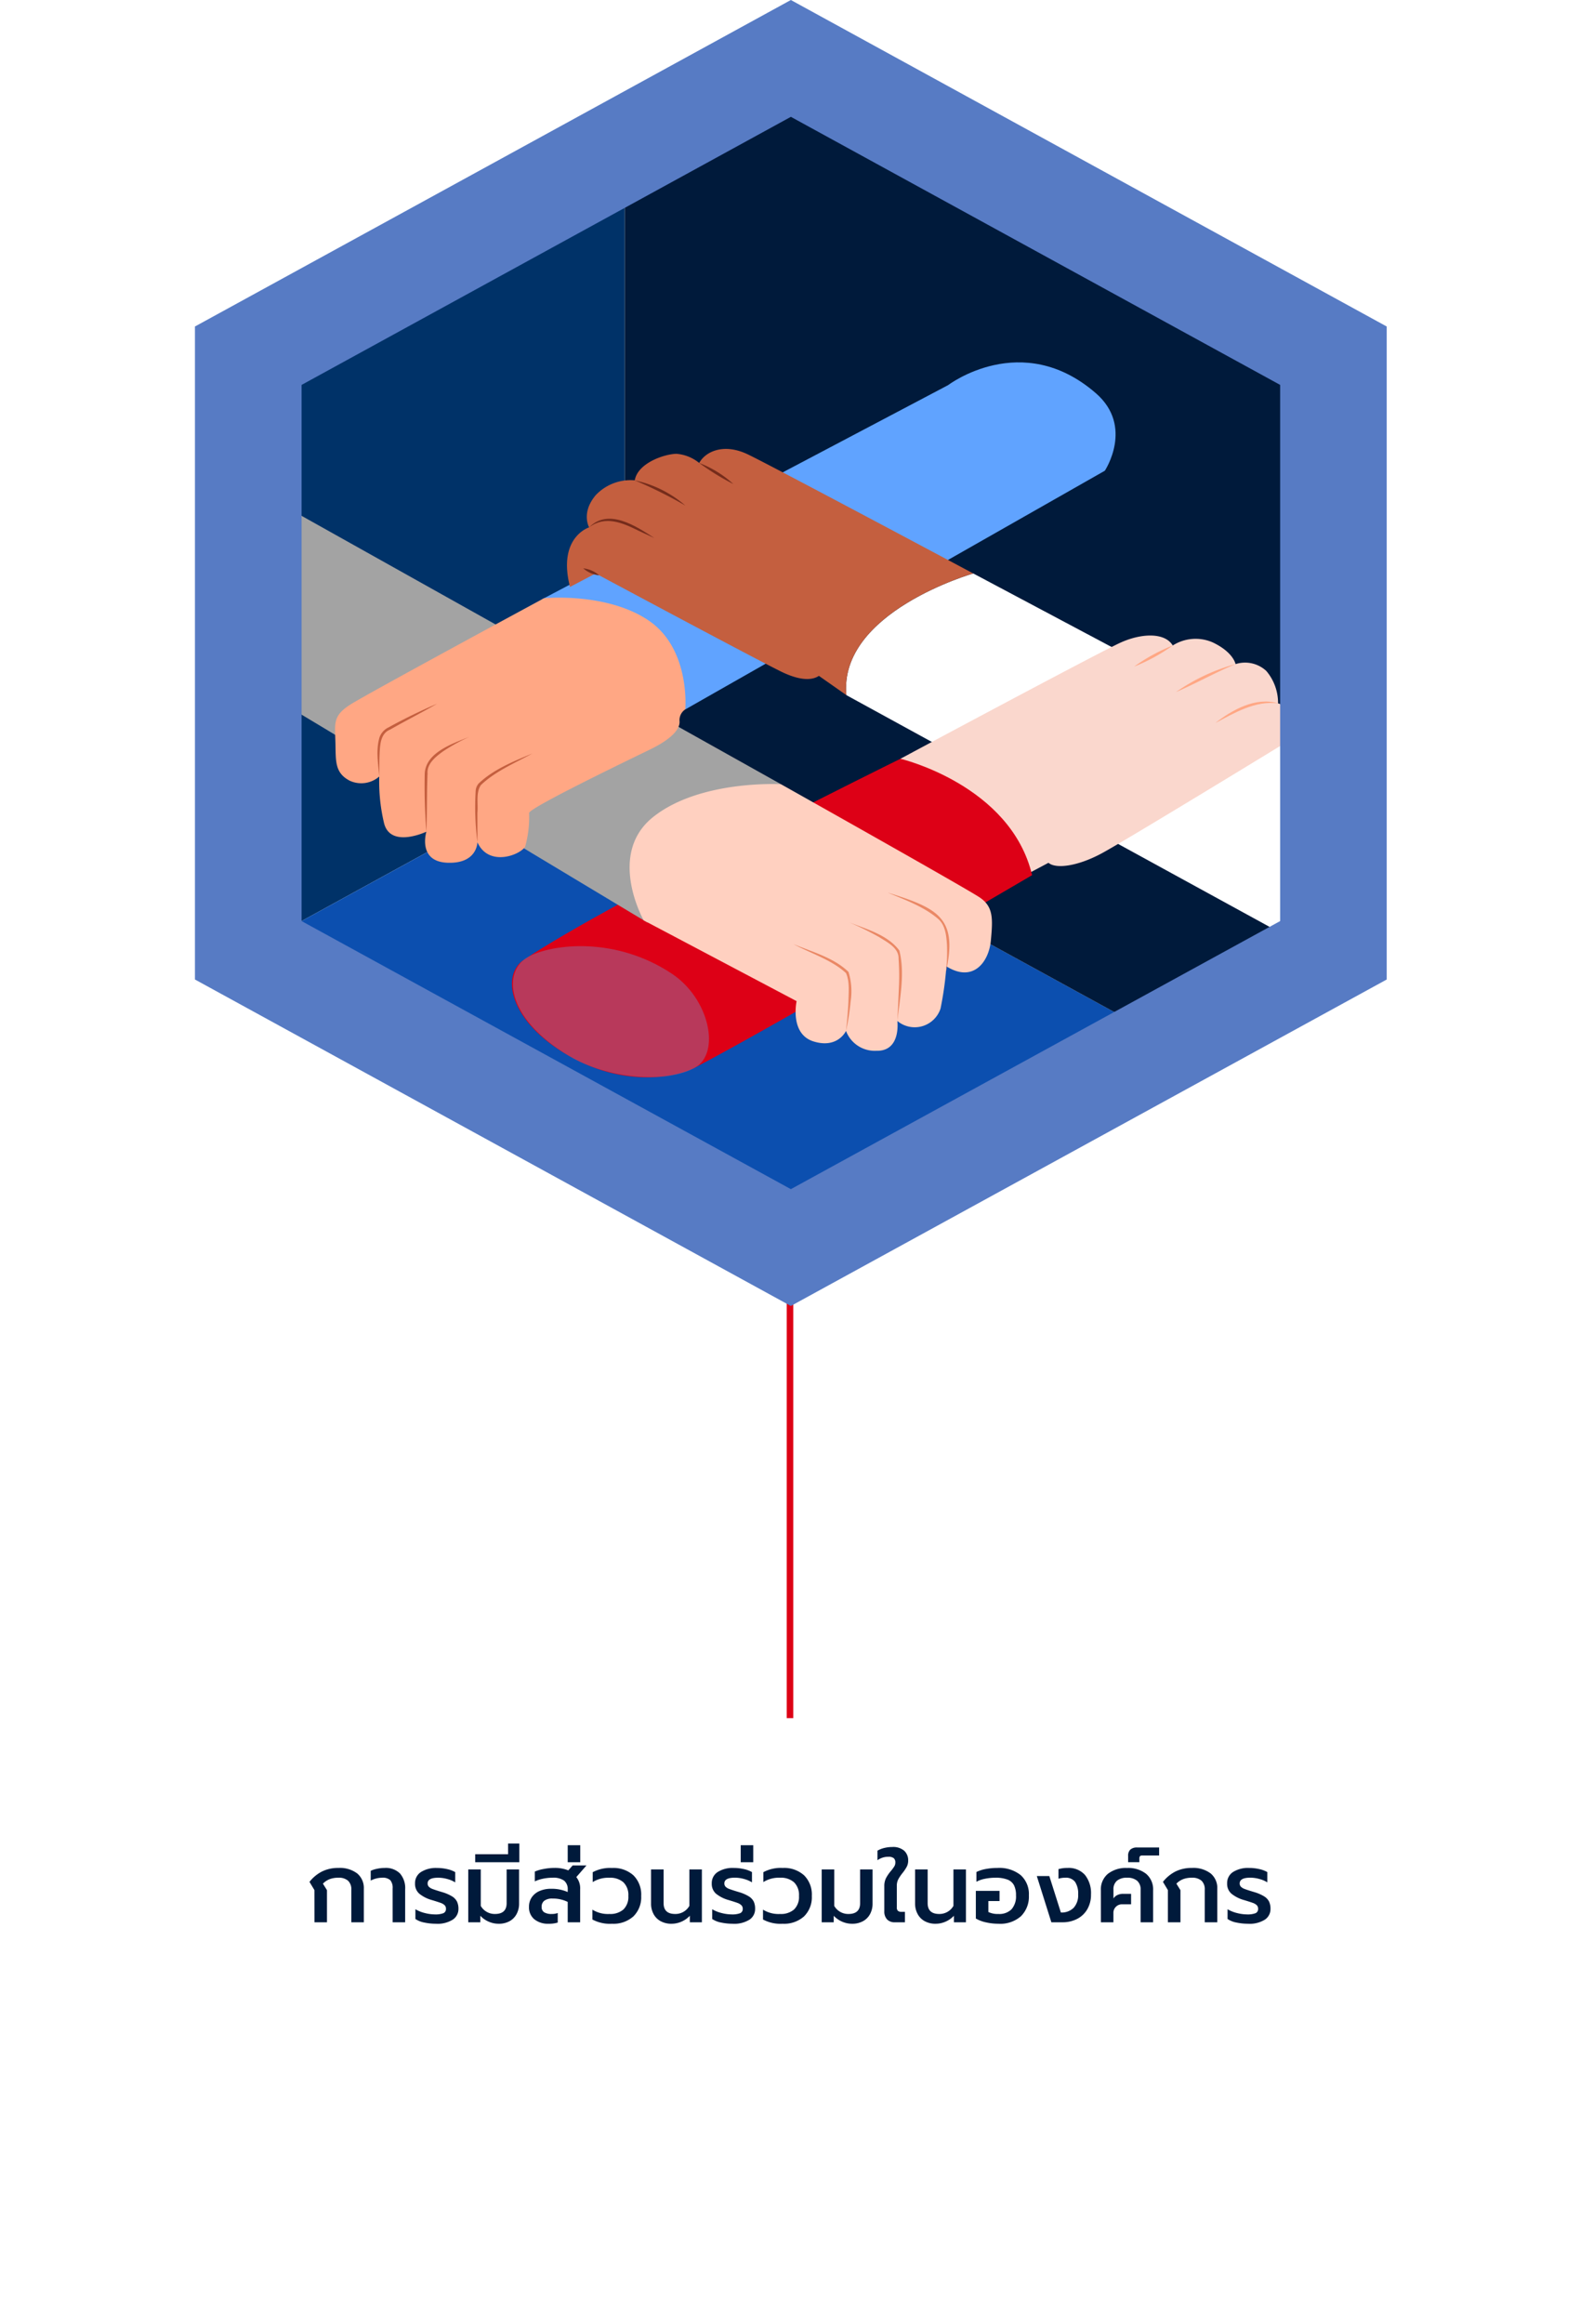 <svg xmlns="http://www.w3.org/2000/svg" xmlns:xlink="http://www.w3.org/1999/xlink" width="240" height="352.895" viewBox="0 0 240 352.895">
  <defs>
    <filter id="Path_251883" x="0" y="240.895" width="240" height="112" filterUnits="userSpaceOnUse">
      <feOffset dy="10" input="SourceAlpha"/>
      <feGaussianBlur stdDeviation="10" result="blur"/>
      <feFlood flood-opacity="0.078"/>
      <feComposite operator="in" in2="blur"/>
      <feComposite in="SourceGraphic"/>
    </filter>
    <clipPath id="clip-path">
      <rect id="Rectangle_23348" data-name="Rectangle 23348" width="29.782" height="19.883" fill="none"/>
    </clipPath>
  </defs>
  <g id="Group_43002" data-name="Group 43002" transform="translate(-7530.5 -7505.474)">
    <g transform="matrix(1, 0, 0, 1, 7530.5, 7505.47)" filter="url(#Path_251883)">
      <path id="Path_251883-2" data-name="Path 251883" d="M0,0H180V52H0Z" transform="translate(30 260.89)" fill="#fff"/>
    </g>
    <path id="Path_172156" data-name="Path 172156" d="M86.5,274.019h-1V209.65h1Z" transform="translate(7564.5 7492.35)" fill="#dd0016"/>
    <path id="Path_251889" data-name="Path 251889" d="M-72.24-4.89l-.75-1.245a5.705,5.705,0,0,1,1.9-1.575,5.45,5.45,0,0,1,2.483-.54,4.345,4.345,0,0,1,2.872.84,2.876,2.876,0,0,1,1,2.325V0h-1.9V-4.935a1.775,1.775,0,0,0-.5-1.38,2.12,2.12,0,0,0-1.47-.45,3.7,3.7,0,0,0-1.3.21,2.918,2.918,0,0,0-1.043.69l.615.99V0h-1.9Zm11.88-.24a1.816,1.816,0,0,0-.353-1.26,1.706,1.706,0,0,0-1.267-.375,3.8,3.8,0,0,0-1.71.435V-7.815a4.1,4.1,0,0,1,.952-.307,5.516,5.516,0,0,1,1.162-.128,3.046,3.046,0,0,1,2.333.84,3.378,3.378,0,0,1,.787,2.4V0h-1.9ZM-53.79.225a8.605,8.605,0,0,1-1.732-.18A3.542,3.542,0,0,1-56.9-.5V-1.98a5.329,5.329,0,0,0,1.463.585,6.293,6.293,0,0,0,1.477.2,3.389,3.389,0,0,0,1.3-.18.673.673,0,0,0,.4-.675.725.725,0,0,0-.21-.548,1.64,1.64,0,0,0-.57-.337q-.36-.135-1.35-.435a5.265,5.265,0,0,1-1.928-.975,1.968,1.968,0,0,1-.638-1.545,1.985,1.985,0,0,1,.9-1.74,4.245,4.245,0,0,1,2.43-.615,6.84,6.84,0,0,1,1.553.172,4.314,4.314,0,0,1,1.222.457v1.56a4.439,4.439,0,0,0-1.192-.51,5.187,5.187,0,0,0-1.4-.2q-1.6,0-1.6.87a.69.69,0,0,0,.195.51,1.491,1.491,0,0,0,.525.322q.33.128,1.005.338l.495.15a6.211,6.211,0,0,1,1.493.645,2.013,2.013,0,0,1,.75.795,2.539,2.539,0,0,1,.218,1.11A1.924,1.924,0,0,1-51.225-.4,4.35,4.35,0,0,1-53.79.225Zm9.525,0a3.764,3.764,0,0,1-1.478-.307,3.84,3.84,0,0,1-1.3-.908V0h-1.83V-8.025h1.9V-2.49a2.432,2.432,0,0,0,2.16,1.23q1.77,0,1.77-1.65V-8.025h1.89V-2.82a3.279,3.279,0,0,1-.368,1.552,2.661,2.661,0,0,1-1.072,1.1A3.367,3.367,0,0,1-44.265.225Zm-3.555-10.56h4.995v-1.62h1.71V-9.12H-47.82ZM-36.675.225A3.272,3.272,0,0,1-38.828-.45a2.332,2.332,0,0,1-.818-1.905,2.5,2.5,0,0,1,.413-1.425,2.729,2.729,0,0,1,1.17-.96,4.254,4.254,0,0,1,1.778-.345,5.932,5.932,0,0,1,2.52.495v-.36a1.66,1.66,0,0,0-.548-1.372,2.806,2.806,0,0,0-1.763-.443,7.007,7.007,0,0,0-1.447.15,5.365,5.365,0,0,0-1.237.405V-7.7a5.873,5.873,0,0,1,1.327-.39,8.663,8.663,0,0,1,1.658-.165,5.361,5.361,0,0,1,2.1.375l.66-.75h2.1l-1.545,1.77a2.711,2.711,0,0,1,.585,1.86V0h-1.89V-3.09A5,5,0,0,0-36.06-3.6a2.017,2.017,0,0,0-1.253.322,1.118,1.118,0,0,0-.412.938.929.929,0,0,0,.375.818,2.1,2.1,0,0,0,1.185.262,2.376,2.376,0,0,0,.885-.15V.045A4.589,4.589,0,0,1-36.675.225Zm2.91-11.925h1.905v2.58h-1.905ZM-27.03.225A5.632,5.632,0,0,1-30.015-.42v-1.5a4.426,4.426,0,0,0,2.595.66,3.031,3.031,0,0,0,2.115-.683A2.652,2.652,0,0,0-24.555-4a2.677,2.677,0,0,0-.75-2.07,3.01,3.01,0,0,0-2.115-.69,4.468,4.468,0,0,0-2.55.66v-1.5a5.576,5.576,0,0,1,2.94-.645,4.527,4.527,0,0,1,3.248,1.118A4.1,4.1,0,0,1-22.605-4,4.071,4.071,0,0,1-23.79-.893,4.532,4.532,0,0,1-27.03.225Zm9.045,0a3.367,3.367,0,0,1-1.68-.4,2.661,2.661,0,0,1-1.073-1.1,3.279,3.279,0,0,1-.368-1.552V-8.025H-19.2V-2.91q0,1.65,1.755,1.65a2.432,2.432,0,0,0,2.16-1.23V-8.025h1.9V0h-1.83V-.99a3.84,3.84,0,0,1-1.3.908A3.764,3.764,0,0,1-17.985.225Zm9.27,0a8.605,8.605,0,0,1-1.732-.18A3.542,3.542,0,0,1-11.82-.5V-1.98a5.329,5.329,0,0,0,1.462.585,6.293,6.293,0,0,0,1.478.2,3.389,3.389,0,0,0,1.3-.18.673.673,0,0,0,.4-.675A.725.725,0,0,0-7.4-2.6a1.64,1.64,0,0,0-.57-.337q-.36-.135-1.35-.435a5.265,5.265,0,0,1-1.927-.975,1.968,1.968,0,0,1-.637-1.545,1.985,1.985,0,0,1,.9-1.74A4.245,4.245,0,0,1-8.55-8.25,6.84,6.84,0,0,1-7-8.078a4.314,4.314,0,0,1,1.222.457v1.56a4.439,4.439,0,0,0-1.192-.51,5.187,5.187,0,0,0-1.4-.2q-1.6,0-1.6.87a.69.69,0,0,0,.195.51,1.491,1.491,0,0,0,.525.322q.33.128,1,.338l.5.15a6.211,6.211,0,0,1,1.492.645,2.013,2.013,0,0,1,.75.795A2.539,2.539,0,0,1-5.3-2.025,1.924,1.924,0,0,1-6.15-.4,4.35,4.35,0,0,1-8.715.225ZM-7.485-11.7h1.9v2.58h-1.9ZM-1.11.225A5.632,5.632,0,0,1-4.1-.42v-1.5a4.426,4.426,0,0,0,2.6.66A3.031,3.031,0,0,0,.615-1.942,2.652,2.652,0,0,0,1.365-4a2.677,2.677,0,0,0-.75-2.07A3.01,3.01,0,0,0-1.5-6.765a4.468,4.468,0,0,0-2.55.66v-1.5A5.576,5.576,0,0,1-1.11-8.25,4.527,4.527,0,0,1,2.137-7.132,4.1,4.1,0,0,1,3.315-4,4.071,4.071,0,0,1,2.13-.893,4.532,4.532,0,0,1-1.11.225Zm10.53,0A3.764,3.764,0,0,1,7.942-.082a3.84,3.84,0,0,1-1.3-.908V0H4.815V-8.025H6.72V-2.49A2.432,2.432,0,0,0,8.88-1.26q1.77,0,1.77-1.65V-8.025h1.89V-2.82a3.279,3.279,0,0,1-.368,1.552A2.661,2.661,0,0,1,11.1-.172,3.367,3.367,0,0,1,9.42.225ZM15.93,0a1.551,1.551,0,0,1-1.193-.442,1.745,1.745,0,0,1-.412-1.238V-5.49a2.644,2.644,0,0,1,.27-1.238,6.141,6.141,0,0,1,.765-1.1,6.083,6.083,0,0,0,.488-.668A1.075,1.075,0,0,0,16-9.06a.853.853,0,0,0-.24-.675,1.288,1.288,0,0,0-.84-.21,2.748,2.748,0,0,0-1.635.525v-1.455a3.932,3.932,0,0,1,1.05-.413,5.052,5.052,0,0,1,1.2-.142,2.549,2.549,0,0,1,1.815.57,1.955,1.955,0,0,1,.6,1.485,1.991,1.991,0,0,1-.21.93,6.407,6.407,0,0,1-.63.945,6.727,6.727,0,0,0-.667.983,2.115,2.115,0,0,0-.217,1v3.24a.711.711,0,0,0,.165.54.792.792,0,0,0,.54.15h.525V0Zm6.2.225a3.367,3.367,0,0,1-1.68-.4,2.661,2.661,0,0,1-1.073-1.1A3.279,3.279,0,0,1,19-2.82V-8.025H20.91V-2.91q0,1.65,1.755,1.65a2.432,2.432,0,0,0,2.16-1.23V-8.025h1.9V0H24.9V-.99a3.84,3.84,0,0,1-1.3.908A3.764,3.764,0,0,1,22.125.225Zm9.54,0a8.554,8.554,0,0,1-1.89-.21A5.14,5.14,0,0,1,28.23-.57v-4.2h3.6v1.545h-1.7V-1.56a3.246,3.246,0,0,0,1.53.3,2.605,2.605,0,0,0,1.995-.72,2.962,2.962,0,0,0,.675-2.1,3.358,3.358,0,0,0-.3-1.53,1.857,1.857,0,0,0-.99-.87,4.975,4.975,0,0,0-1.86-.285,7.9,7.9,0,0,0-1.552.157,4.377,4.377,0,0,0-1.312.457V-7.635a5.483,5.483,0,0,1,1.432-.457,9.472,9.472,0,0,1,1.763-.158A5.191,5.191,0,0,1,35.04-7.162,3.874,3.874,0,0,1,36.285-4.08,4.181,4.181,0,0,1,35.092-.93,4.73,4.73,0,0,1,31.665.225Zm5.82-7.245H39.39l1.755,5.535A2.563,2.563,0,0,0,43.087-2.2,2.822,2.822,0,0,0,43.77-4.23,3.2,3.2,0,0,0,43.3-6.135a1.723,1.723,0,0,0-1.485-.63,3.453,3.453,0,0,0-1.035.15V-8.07a4.655,4.655,0,0,1,1.365-.18,3.3,3.3,0,0,1,2.663,1.065A4.415,4.415,0,0,1,45.72-4.23a4.34,4.34,0,0,1-.577,2.28A3.78,3.78,0,0,1,43.59-.5a4.7,4.7,0,0,1-2.16.5H39.7ZM47.22-4.86a3.065,3.065,0,0,1,1.072-2.5,4.422,4.422,0,0,1,2.9-.885,4.392,4.392,0,0,1,2.9.885,3.075,3.075,0,0,1,1.065,2.5V0h-1.9V-4.935a1.711,1.711,0,0,0-.533-1.373,2.27,2.27,0,0,0-1.522-.457,2.327,2.327,0,0,0-1.53.45,1.694,1.694,0,0,0-.54,1.38v1.32a1.411,1.411,0,0,1,.577-.51A1.94,1.94,0,0,1,50.6-4.32H51.81v1.59H50.46a1.286,1.286,0,0,0-.96.383,1.27,1.27,0,0,0-.375.922V0h-1.9Zm4.14-5.22a1.274,1.274,0,0,1,.33-.952,1.483,1.483,0,0,1,1.065-.323H56.07v1.215H53.52a.471.471,0,0,0-.353.1.526.526,0,0,0-.1.36v.555H51.36ZM57.4-4.89l-.75-1.245a5.705,5.705,0,0,1,1.9-1.575,5.45,5.45,0,0,1,2.482-.54,4.345,4.345,0,0,1,2.873.84,2.876,2.876,0,0,1,1,2.325V0H63V-4.935a1.775,1.775,0,0,0-.495-1.38,2.12,2.12,0,0,0-1.47-.45,3.7,3.7,0,0,0-1.3.21,2.918,2.918,0,0,0-1.042.69l.615.99V0H57.4ZM69.57.225a8.605,8.605,0,0,1-1.732-.18A3.542,3.542,0,0,1,66.465-.5V-1.98a5.329,5.329,0,0,0,1.462.585,6.293,6.293,0,0,0,1.478.2,3.389,3.389,0,0,0,1.3-.18.673.673,0,0,0,.4-.675.725.725,0,0,0-.21-.548,1.64,1.64,0,0,0-.57-.337q-.36-.135-1.35-.435a5.265,5.265,0,0,1-1.927-.975A1.968,1.968,0,0,1,66.4-5.895a1.985,1.985,0,0,1,.9-1.74,4.245,4.245,0,0,1,2.43-.615,6.84,6.84,0,0,1,1.552.172,4.314,4.314,0,0,1,1.223.457v1.56a4.439,4.439,0,0,0-1.193-.51,5.187,5.187,0,0,0-1.4-.2q-1.6,0-1.605.87a.69.69,0,0,0,.195.51,1.491,1.491,0,0,0,.525.322q.33.128,1.005.338l.495.15a6.211,6.211,0,0,1,1.493.645,2.013,2.013,0,0,1,.75.795,2.539,2.539,0,0,1,.217,1.11A1.924,1.924,0,0,1,72.135-.4,4.35,4.35,0,0,1,69.57.225Z" transform="translate(7650.5 7797.369)" fill="#001a3b"/>
    <g id="Group_42997" data-name="Group 42997" transform="translate(2262.001 0.631)">
      <path id="Path_172089" data-name="Path 172089" d="M451.167,136.966l57.7-31.634V16.9l-56.247,30Z" transform="translate(4854.526 7512.459)" fill="#003268"/>
      <path id="Path_172090" data-name="Path 172090" d="M451.167,108.341,534.1,152.206l56.135-30.933L508.87,76.707Z" transform="translate(4854.526 7541.084)" fill="#0c4faf"/>
      <path id="Path_172091" data-name="Path 172091" d="M488.189,21.129,514.74,8.071l78.325,44.074,1.68,86.085-25.19,15.9-81.366-44.566Z" transform="translate(4875.207 7508.232)" fill="#001a3b"/>
      <path id="Path_172092" data-name="Path 172092" d="M529.082,59.212s-20.468,5.844-19.275,18.476l69.634,38.118,11.917-23.5Z" transform="translate(4887.255 7532.71)" fill="#fff"/>
      <path id="Path_172093" data-name="Path 172093" d="M515.139,84.3s30.337-16.261,33.516-17.674,6.658-1.508,7.849.472a6.471,6.471,0,0,1,6.061-.472c3.18,1.508,3.477,3.3,3.477,3.3a4.735,4.735,0,0,1,4.67,1.038,7.514,7.514,0,0,1,1.789,4.924s4.6,1.155,3.591,7.353L573.6,81.886s-24.224,14.809-27.913,16.789-6.967,2.372-8.061,1.421l-2.609,1.388S512.424,97.731,515.139,84.3" transform="translate(4890.135 7535.761)" fill="#fad7cd"/>
      <path id="Path_172094" data-name="Path 172094" d="M537.837,69.811a27.143,27.143,0,0,1,5.862-3.2,26.855,26.855,0,0,1-5.862,3.2" transform="translate(4902.94 7536.25)" fill="#ffa784"/>
      <path id="Path_172095" data-name="Path 172095" d="M541.917,72.761a29.341,29.341,0,0,1,9.042-4.242c-3.041,1.261-6.015,2.947-9.042,4.242" transform="translate(4905.22 7537.165)" fill="#ffa784"/>
      <path id="Path_172096" data-name="Path 172096" d="M545.742,75.634c2.55-2,6.135-4.02,9.539-2.993-3.466-.448-6.63,1.451-9.539,2.993" transform="translate(4907.356 7539.006)" fill="#ffa784"/>
      <path id="Path_172097" data-name="Path 172097" d="M478.985,108.781c13.412-8.977,57.226-30.54,57.226-30.54s16.725,3.96,20,17.674c0,0-38.131,22.36-51.2,29.221-3.387,1.779-11.312,2.75-19.2-1.8-9.158-5.274-10.254-12.264-6.824-14.56" transform="translate(4869.065 7541.818)" fill="#dd0016"/>
      <path id="Path_172098" data-name="Path 172098" d="M451.167,50.033,532.6,95.608s-24.442,7.022-20.27,21.02L451.167,79.866Z" transform="translate(4854.526 7528.317)" fill="#a3a3a3"/>
      <path id="Path_172099" data-name="Path 172099" d="M514.038,113.808,490.8,101.534s-5.678-10.065,1.476-15.721,19.375-4.949,19.375-4.949,28.119,15.789,30.2,17.2,1.987,3.206,1.69,6.5-2.682,6.5-6.757,3.958a49.918,49.918,0,0,1-.893,6.41,4.126,4.126,0,0,1-6.559,1.885s.6,4.619-3.18,4.525a4.668,4.668,0,0,1-4.62-3.016s-1.242,2.734-4.919,1.6-2.583-6.128-2.583-6.128" transform="translate(4875.473 7543.061)" fill="#ffd0c0"/>
      <path id="Path_172100" data-name="Path 172100" d="M504.625,97.27c2.882,1.211,6.111,2.045,8.374,4.23a9.992,9.992,0,0,1,.315,4.529,35.775,35.775,0,0,1-.692,4.437c.161-1.486.292-2.972.365-4.457.016-1.409.209-3.028-.365-4.321-2.126-2-5.377-3.006-8-4.42" transform="translate(4884.388 7550.927)" fill="#ea8865"/>
      <path id="Path_172101" data-name="Path 172101" d="M510.139,95.07c2.643,1.028,5.807,1.919,7.506,4.244.873,3.488.07,7.179-.3,10.7l.209-4.736a37.951,37.951,0,0,0-.034-4.709c.07-1.637-1.635-2.468-2.96-3.309a47.112,47.112,0,0,0-4.419-2.185" transform="translate(4887.468 7549.874)" fill="#ea8865"/>
      <path id="Path_172102" data-name="Path 172102" d="M513.8,91.979c7.62,2.378,10.736,3.808,8.867,12.042a25.769,25.769,0,0,0,.153-4.213c-.1-1.362-.262-2.87-1.306-3.8-2.151-1.873-5.052-2.913-7.714-4.031" transform="translate(4889.516 7548.395)" fill="#ea8865"/>
      <path id="Path_172103" data-name="Path 172103" d="M564.278,42.215c-11.244-9.761-22.439-1.226-22.439-1.226L480.082,73.548s16.693,3.111,21.835,16.685l63.727-36.246s4.458-6.717-1.365-11.771" transform="translate(4870.678 7522.335)" fill="#60a3ff"/>
      <path id="Path_172104" data-name="Path 172104" d="M466.683,88.847a4.166,4.166,0,0,1-4.472.659c-2.385-1.224-2.117-3.11-2.2-5.938s-.382-3.958,2.3-5.656,29.4-16.134,29.4-16.134,9.547-.927,15.906,3.408,5.539,13.479,5.539,13.479a1.94,1.94,0,0,0-.87,1.791c.1,1.226-1.291,2.734-4.372,4.242s-18.579,8.955-18.48,9.709a16.754,16.754,0,0,1-.6,5.091c-.795,1.319-5.564,3.11-7.254-.661,0,0,0,3.3-4.57,3.111s-3.18-4.712-3.18-4.712-5.564,2.638-6.459-1.415a27.238,27.238,0,0,1-.7-6.975" transform="translate(4859.436 7533.899)" fill="#ffa784"/>
      <path id="Path_172105" data-name="Path 172105" d="M473.116,72.6c-2.341,1.357-4.777,2.583-7.121,3.924-1.3.532-1.476,1.94-1.559,3.2-.078,1.289-.056,2.6-.064,3.9-.178-1.95-.538-3.96.016-5.894a2.66,2.66,0,0,1,1.384-1.553c2.392-1.317,4.833-2.5,7.344-3.581" transform="translate(4861.746 7539.118)" fill="#c45f3f"/>
      <path id="Path_172106" data-name="Path 172106" d="M468.962,90.4a85.5,85.5,0,0,1-.256-8.85c.185-3.191,4.174-4.5,6.813-5.573a27.5,27.5,0,0,0-4.007,2.209c-1.189.852-2.486,1.91-2.38,3.383-.122,2.934-.059,5.891-.17,8.83" transform="translate(4864.31 7540.735)" fill="#c45f3f"/>
      <path id="Path_172107" data-name="Path 172107" d="M473.963,91.178a41.77,41.77,0,0,1-.268-7.831,1.862,1.862,0,0,1,.475-1.115c2.291-2.156,5.253-3.318,8.139-4.534-2.653,1.449-5.664,2.724-7.807,4.786-.812,1.109-.407,2.892-.546,4.229l.006,4.464" transform="translate(4867.059 7541.559)" fill="#c45f3f"/>
      <path id="Path_172108" data-name="Path 172108" d="M544.274,65.333s-30.7-16.4-34.279-18.1-6.359-.47-7.352,1.32a6.25,6.25,0,0,0-3.454-1.39c-1.878.037-5.887,1.414-6.334,4.029a7.267,7.267,0,0,0-5.94,2.262c-2.257,2.687-.99,4.878-.99,4.878s-4.844,1.485-2.907,9.049l3.9-2.051s25.862,13.856,28.544,15.082,4.372,1.131,5.366.47L525,83.808c-1.192-12.632,19.275-18.476,19.275-18.476" transform="translate(4872.063 7526.59)" fill="#c45f3f"/>
      <path id="Path_172109" data-name="Path 172109" d="M489.166,49.65a17.225,17.225,0,0,1,7.676,3.818,70.313,70.313,0,0,0-7.676-3.818" transform="translate(4875.752 7528.134)" fill="#752c1b"/>
      <path id="Path_172110" data-name="Path 172110" d="M495.445,47.865a16.185,16.185,0,0,1,5.192,3.2,37.125,37.125,0,0,1-5.192-3.2" transform="translate(4879.26 7527.279)" fill="#752c1b"/>
      <path id="Path_172111" data-name="Path 172111" d="M484.72,54.9c2.95-2.988,7.138-.174,9.911,1.627l-2.449-1.136c-2.422-1.2-5.022-2.326-7.463-.491" transform="translate(4873.269 7530.021)" fill="#752c1b"/>
      <path id="Path_172112" data-name="Path 172112" d="M484.146,58.686a4.351,4.351,0,0,1,2.424,1.066,4.347,4.347,0,0,1-2.424-1.066" transform="translate(4872.948 7532.459)" fill="#752c1b"/>
      <path id="Path_172113" data-name="Path 172113" d="M536.819.321,446.3,49.9v99.156l90.515,49.577,90.515-49.577V49.9Zm74.321,139.864-74.321,40.707L462.5,140.185V58.769l74.321-40.707,74.321,40.707Z" transform="translate(4851.81 7504.522)" fill="#577bc4"/>
      <g id="Group_29675" data-name="Group 29675" transform="translate(5346.408 7648.516)" opacity="0.3" style="mix-blend-mode: multiply;isolation: isolate">
        <g id="Group_29674" data-name="Group 29674">
          <g id="Group_29673" data-name="Group 29673" clip-path="url(#clip-path)">
            <path id="Path_172114" data-name="Path 172114" d="M479.642,99.093c3.663-1.968,13.256-3.11,21.8,2.579,5.722,3.812,7.427,12.038,3.518,14.253-4.338,2.457-13.345,1.727-19.2-1.8-9.744-5.86-10.016-12.94-6.111-15.036" transform="translate(-477.29 -97.486)" fill="#60bfff"/>
          </g>
        </g>
      </g>
    </g>
  </g>
</svg>
